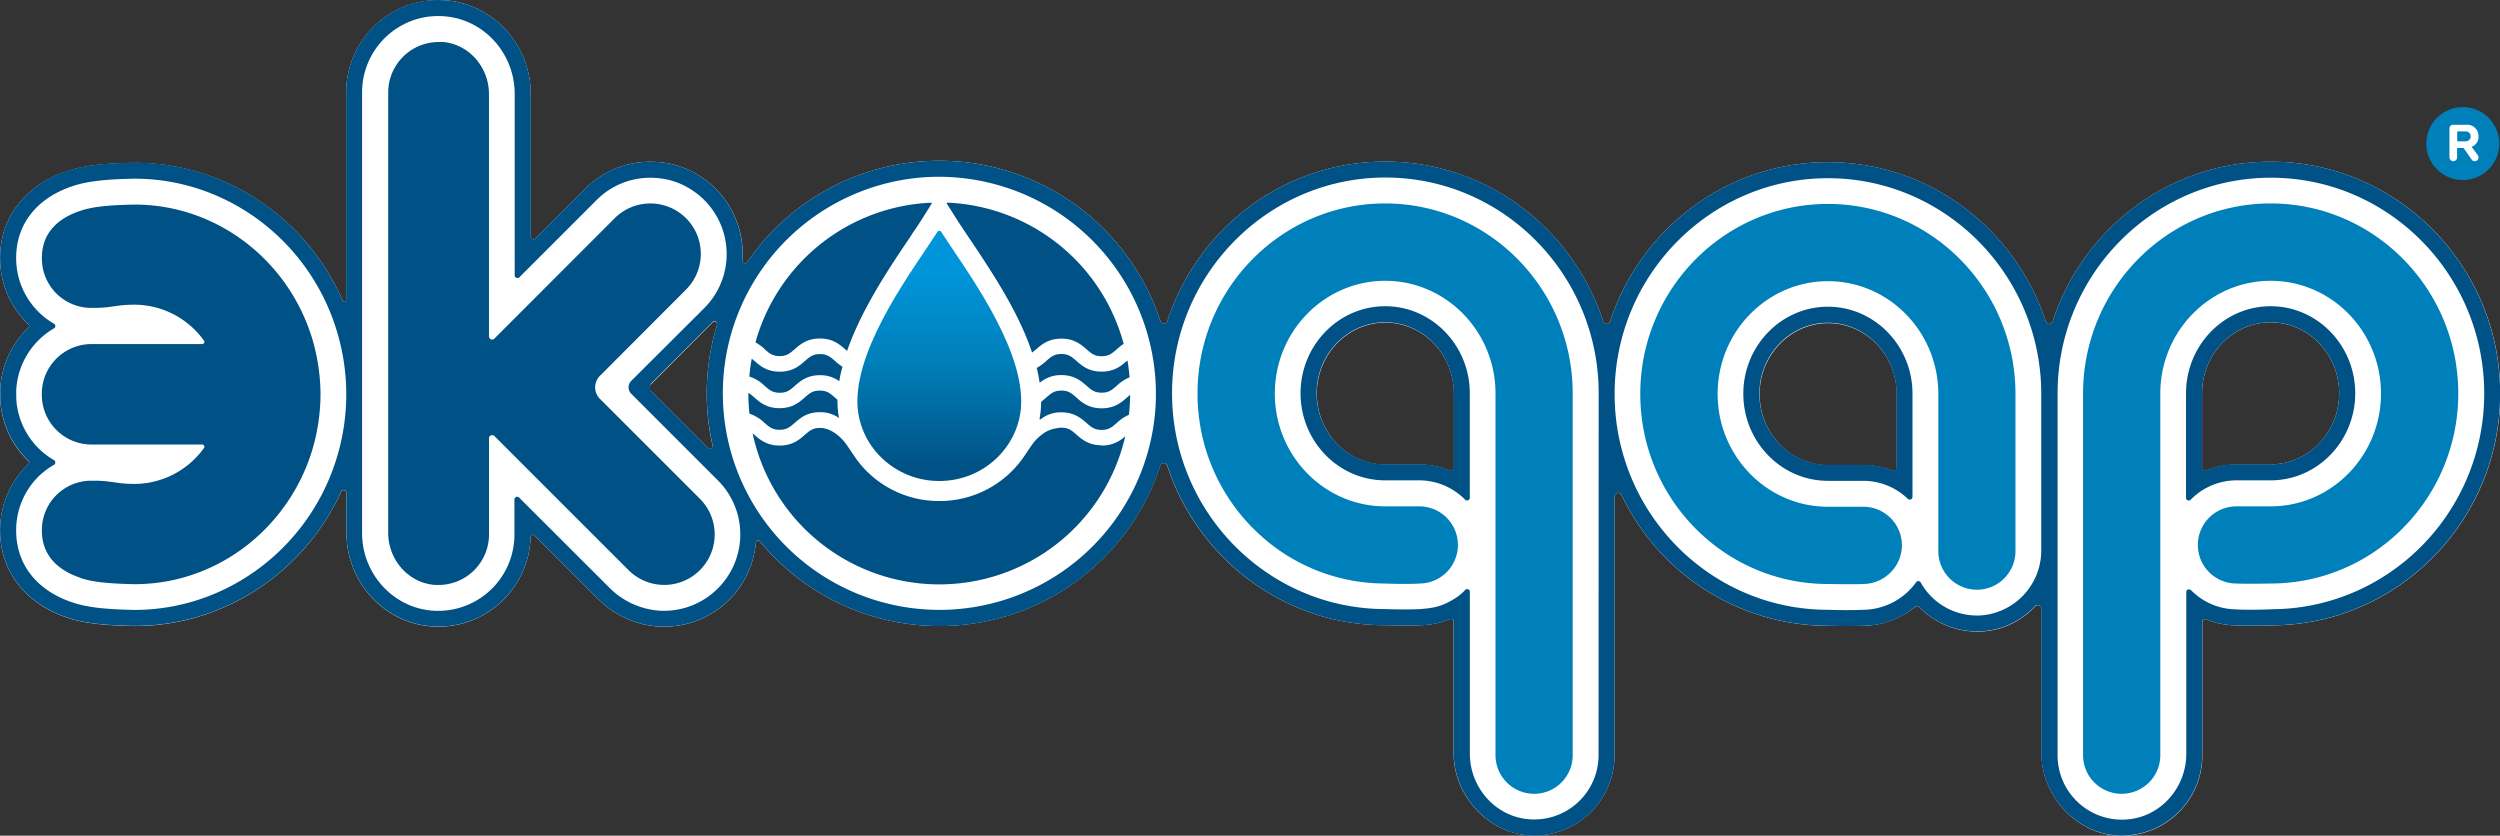 <?xml version="1.0" encoding="UTF-8"?> <svg xmlns="http://www.w3.org/2000/svg" xmlns:xlink="http://www.w3.org/1999/xlink" id="Слой_1" data-name="Слой 1" viewBox="0 0 777.61 259.93"><rect x="0" y="0" width="777.61" height="259.93" fill="#333333" stroke="none"/> <defs> <style>.cls-1{fill:none;}.cls-2{clip-path:url(#clip-path);}.cls-3{fill:#fff;}.cls-4{fill:#005286;}.cls-5,.cls-8{fill:#0080bb;}.cls-6{clip-path:url(#clip-path-2);}.cls-7{fill:url(#Безымянный_градиент);}.cls-8{fill-rule:evenodd;}</style> <clipPath id="clip-path" transform="translate(-0.97 -0.93)"> <rect class="cls-1" width="778.59" height="260.86"></rect> </clipPath> <clipPath id="clip-path-2" transform="translate(-0.97 -0.93)"> <path class="cls-1" d="M292.59,73c-7.25,11.27-24.93,34.49-24.93,52.76,0,13.65,11.42,24.78,25.43,24.78h.09c14,0,25.43-11.13,25.43-24.78,0-18.27-17.68-41.49-24.92-52.76a.64.64,0,0,0-1.1,0"></path> </clipPath> <linearGradient id="Безымянный_градиент" y1="260.86" x2="1" y2="260.86" gradientTransform="matrix(0, 62.26, 62.26, 0, -15949.35, 82.81)" gradientUnits="userSpaceOnUse"> <stop offset="0" stop-color="#0095db"></stop> <stop offset="0.01" stop-color="#0095db"></stop> <stop offset="0.46" stop-color="#0080bb"></stop> <stop offset="1" stop-color="#005286"></stop> </linearGradient> </defs> <title>Экодар_лого_цветное</title> <g class="cls-2"> <path class="cls-3" d="M707.23,51.23c-31.59,0-58.43,20.86-67.79,49.66a1.13,1.13,0,0,1-2.16,0c-9.41-28.72-36.21-49.51-67.75-49.51s-58.33,20.78-67.74,49.5a1.13,1.13,0,0,1-2.16,0c-9.35-28.81-36.2-49.68-67.8-49.68S373.43,72,364.06,100.82a1.13,1.13,0,0,1-2.16,0A72.33,72.33,0,0,0,233.42,82.46a.85.85,0,0,1-1.55-.54,30.06,30.06,0,0,0,0-4.55,28.79,28.79,0,0,0-12.33-21.1,27.93,27.93,0,0,0-11.21-4.6,30.5,30.5,0,0,0-5-.43A28.52,28.52,0,0,0,183,59.65L167.5,75.12a.85.85,0,0,1-1.45-.6V30.18C166.05,14.8,154.28,2,139.24,1,138.62,1,138,1,137.36,1a28.14,28.14,0,0,0-15,4.17,28.87,28.87,0,0,0-13.73,24.52V94.36a.55.55,0,0,1-1,.22c-11.2-25.79-36.54-43-64.8-43h-.27c-10.18.21-15.86.94-21,2.7C8.67,58.67,1,68.73,1,81.14a28.45,28.45,0,0,0,8.08,20c.26.27.53.53.8.78a.58.58,0,0,1,0,.84A28.58,28.58,0,0,0,1.06,121.5v.07c-.07,1.25,0,3.38,0,4.09h0a28.5,28.5,0,0,0,8.8,18.73.55.55,0,0,1,0,.81c-.28.26-.55.52-.81.8A28.45,28.45,0,0,0,1,166.05c0,12.41,7.7,22.47,20.6,26.91,5.11,1.75,10.79,2.48,21,2.7h.27c27.78,0,52.75-16.7,64.23-41.78a.85.85,0,0,1,1.62.35v12.41c0,15.39,11.78,28.2,26.81,29.17q.94.06,1.89.06A28.73,28.73,0,0,0,166,168.21h0c0-1,.8-1.19,1.37-.6l3.52,3.52.23.22,15.78,15.78a29.24,29.24,0,0,0,19.62,8.73h1a28.64,28.64,0,0,0,28.56-26.14.71.71,0,0,1,1.26-.38,72.29,72.29,0,0,0,124.51-23.57,1.14,1.14,0,0,1,2.17,0c9.34,28.69,36.07,49.51,67.51,49.63.94,0,3.25.08,6.1.11,1.95,0,3.64,0,5.16-.11a25.36,25.36,0,0,0,9.17-1.89.84.84,0,0,1,1.15.81v7h0v34c0,12.77,10.34,24.44,23.06,25.4a25,25,0,0,0,27-24.88V155.38a1.13,1.13,0,0,1,2.15-.49,71.36,71.36,0,0,0,64.2,40.71h0c.07,0,10.92,0,11.23,0a26.93,26.93,0,0,0,16-5.94.85.85,0,0,1,1.16.06,25,25,0,0,0,18,7.66l1.15,0a24.62,24.62,0,0,0,16.91-7.8,1.13,1.13,0,0,1,2,.78v45c0,12.76,10.37,24.5,23.1,25.46a25,25,0,0,0,26.93-25V194.35a.85.85,0,0,1,1.2-.77,25,25,0,0,0,9,1.87c1.52.07,3.28.11,5.23.11,2.85,0,5.34-.08,6.16-.11,39.2-.15,71.08-32.48,71.08-72.11s-32-72.11-71.35-72.11M224,102a72.5,72.5,0,0,0-1.38,37.52.83.83,0,0,1-1.4.77l-18-18a1.12,1.12,0,0,1,0-1.59c3.07-3.08,14.29-14.34,19.42-19.52a.84.84,0,0,1,1.4.85m228,45.31a24.71,24.71,0,0,0-9.56-1.9h-10.6c-11.75,0-21.31-9.91-21.31-22.08s9.56-22.08,21.31-22.08,21.32,9.9,21.32,22.08v23.18a.85.85,0,0,1-1.16.8m137.7,0a24.92,24.92,0,0,0-9.12-1.72h-11c-11.76,0-21.33-9.91-21.33-22.08s9.57-22.08,21.32-22.08,21.32,9.9,21.32,22.08v23a.85.85,0,0,1-1.18.78m117.56-1.87H696.64a24.76,24.76,0,0,0-9.57,1.9.85.85,0,0,1-1.16-.8V123.28c0-12.18,9.57-22.08,21.32-22.08s21.32,9.9,21.32,22.08-9.56,22.08-21.32,22.08" transform="translate(-0.97 -0.93)"></path> <path class="cls-4" d="M25.81,180.64c3.52,1.22,8,1.81,17,2,26.51,0,49-18.43,55.77-43.44a62.09,62.09,0,0,0,2.09-15.61A62.59,62.59,0,0,0,98.58,108c-6.76-25-29.26-43.44-55.77-43.44-9,.18-13.48.78-17,2C20.17,68.44,14,72.52,14,81.12A15.35,15.35,0,0,0,29.39,96.7h.83c5.48,0,7-1,12.59-1h0a26.71,26.71,0,0,1,21.65,11.25c.28.43-.07,1-.71,1H29.39A15.46,15.46,0,0,0,14,122.54a17.69,17.69,0,0,0,0,2.06,15.48,15.48,0,0,0,15.37,14.6H63.76a.7.7,0,0,1,.71,1,26.71,26.71,0,0,1-21.65,11.25h0c-5.56,0-7.11-1-12.59-1h-.83A15.34,15.34,0,0,0,14,166c0,8.6,6.19,12.68,11.83,14.61" transform="translate(-0.97 -0.93)"></path> <path class="cls-4" d="M138.41,14q-.53,0-1,0a15.7,15.7,0,0,0-15.69,15.69v137c0,8.35,6.31,15.65,14.65,16.19.35,0,.7,0,1,0a15.7,15.7,0,0,0,15.7-15.7v-29.9a1,1,0,0,1,1-1,1,1,0,0,1,.69.29l41.72,41.7a15.69,15.69,0,1,0,22.19-22.2L187.58,125a5.08,5.08,0,0,1,0-7.18L214.36,91a15.69,15.69,0,0,0-22.2-22.19l-37.41,37.43a.94.94,0,0,1-.69.3,1,1,0,0,1-1-1V30.16c0-8.36-6.31-15.66-14.65-16.2" transform="translate(-0.97 -0.93)"></path> <path class="cls-5" d="M615.87,184.36a12,12,0,0,0,12-12V123.47c0-32.59-26.18-59.11-58.35-59.11s-58.35,26.52-58.35,59.11,26.17,59.11,58.35,59.11c0,0,7.58.15,11.12,0a12.15,12.15,0,0,0,11.91-12.12,12,12,0,0,0-12-11.91h-11c-18.93,0-34.32-15.74-34.32-35.08s15.39-35.08,34.32-35.08,34.32,15.74,34.32,35.08v48.88a12,12,0,0,0,12,12" transform="translate(-0.97 -0.93)"></path> <path class="cls-5" d="M478.15,247.84a12,12,0,0,0,12-12V123.32c0-32.59-26.18-59.11-58.35-59.11s-58.35,26.52-58.35,59.11,26.18,59.11,58.35,59.11c0,0,2.72.12,5.89.12,1.58,0,3.28,0,4.81-.12a12,12,0,0,0-.11-24H431.82c-18.92,0-34.32-15.74-34.32-35.08s15.4-35.08,34.32-35.08,34.32,15.74,34.32,35.08V235.83a12,12,0,0,0,12,12" transform="translate(-0.97 -0.93)"></path> <path class="cls-5" d="M660.9,247.84a12,12,0,0,1-12-12V123.32c0-32.59,26.17-59.11,58.35-59.11s58.35,26.52,58.35,59.11-26.18,59.11-58.35,59.11c0,0-7.35.16-10.7,0a12,12,0,0,1,.1-24h10.6c18.92,0,34.31-15.74,34.31-35.08s-15.39-35.08-34.31-35.08S672.92,104,672.92,123.32V235.83a12,12,0,0,1-12,12" transform="translate(-0.97 -0.93)"></path> <path class="cls-4" d="M707.24,51.21c-31.59,0-58.44,20.86-67.8,49.66a1.13,1.13,0,0,1-2.16,0c-9.4-28.72-36.21-49.51-67.74-49.51s-58.33,20.78-67.74,49.5a1.13,1.13,0,0,1-2.16,0c-9.36-28.81-36.21-49.68-67.8-49.68S373.44,72,364.06,100.8a1.13,1.13,0,0,1-2.16,0A72.33,72.33,0,0,0,233.43,82.44a.85.85,0,0,1-1.55-.54,28.78,28.78,0,0,0-12.37-25.65,28,28,0,0,0-11.22-4.6,30.4,30.4,0,0,0-5-.42A28.51,28.51,0,0,0,183,59.63L167.51,75.1a.85.85,0,0,1-1.45-.6V30.16C166.06,14.78,154.28,2,139.25,1c-.62,0-1.26-.06-1.89-.06a28,28,0,0,0-15,4.18,28.82,28.82,0,0,0-13.73,24.51V94.35a.55.55,0,0,1-1,.22c-11.2-25.8-36.55-43.06-64.81-43.06h-.27c-10.17.21-15.85.94-21,2.7C8.68,58.65,1,68.71,1,81.12a28.45,28.45,0,0,0,8.08,20c.26.27.53.53.8.79a.57.57,0,0,1,0,.83,28.59,28.59,0,0,0-8.8,18.69v.08c-.07,1.24,0,3.37,0,4.09h0a28.53,28.53,0,0,0,8.81,18.72.55.55,0,0,1,0,.81l-.8.8A28.45,28.45,0,0,0,1,166c0,12.41,7.7,22.47,20.6,26.91,5.11,1.76,10.79,2.49,21,2.7h.27c27.79,0,52.76-16.69,64.23-41.77a.85.85,0,0,1,1.63.34v12.42c0,15.38,11.78,28.19,26.81,29.16.63.05,1.26.07,1.88.07A28.72,28.72,0,0,0,166,168.19h0c0-1,.81-1.19,1.38-.6l3.52,3.52.22.22,15.78,15.78a29.22,29.22,0,0,0,19.62,8.73l1,0a28.66,28.66,0,0,0,28.56-26.15.71.71,0,0,1,1.26-.38A72.29,72.29,0,0,0,361.9,145.76a1.13,1.13,0,0,1,2.16,0c9.35,28.69,36.07,49.53,67.51,49.65.82,0,3.31.11,6.16.11,1.95,0,3.71,0,5.23-.12a24.64,24.64,0,0,0,9-1.87.85.85,0,0,1,1.19.78v7h0v34c0,12.76,10.37,24.5,23.1,25.45a25,25,0,0,0,26.93-24.94V155.36a1.13,1.13,0,0,1,2.15-.49,71.36,71.36,0,0,0,64.2,40.71h0c.06,0,5.55.15,11.23,0a25.63,25.63,0,0,0,15.94-5.93.84.84,0,0,1,1.16,0,25,25,0,0,0,18,7.66l1.15,0a24.67,24.67,0,0,0,16.91-7.8,1.13,1.13,0,0,1,2,.77v45c0,12.76,10.37,24.51,23.09,25.46a25,25,0,0,0,26.94-24.94V194.34a.86.86,0,0,1,1.2-.78,24.76,24.76,0,0,0,9,1.87c1.52.08,3.28.12,5.23.12,2.85,0,5.33-.09,6.16-.12,39.2-.15,71.08-32.48,71.08-72.11s-32-72.11-71.35-72.11M106.29,141.35c-7.88,29-34,49.29-63.48,49.29h-.16c-9.61-.2-14.88-.86-19.45-2.43C12.26,184.44,6,176.36,6,166a23.5,23.5,0,0,1,6.65-16.56,23,23,0,0,1,5.1-3.92.85.85,0,0,0,0-1.48A23.59,23.59,0,0,1,6.05,125.3c0-.12-.07-2.2,0-3.47a23.59,23.59,0,0,1,11.72-18.76.84.84,0,0,0,0-1.45,22.74,22.74,0,0,1-5.13-4A23.48,23.48,0,0,1,6,81.12C6,70.79,12.26,62.7,23.2,58.94c4.57-1.57,9.84-2.23,19.45-2.43h.16c29.51,0,55.6,20.27,63.48,49.29a67.57,67.57,0,0,1,0,35.55m118,42.56a23.55,23.55,0,0,1-16.76,7l-.85,0a24.31,24.31,0,0,1-16.25-7.27l-28-27.95a.85.85,0,0,0-1.45.61v10.93a23.72,23.72,0,0,1-23.7,23.7c-.51,0-1,0-1.56-.05-12.41-.81-22.13-11.43-22.13-24.18v-137A23.75,23.75,0,0,1,125.05,9.34a23.2,23.2,0,0,1,12.31-3.41c.52,0,1,0,1.56.05,12.42.8,22.14,11.43,22.14,24.18V86.55a.86.86,0,0,0,1.47.61l24-24a23.5,23.5,0,0,1,16.75-6.94,24.75,24.75,0,0,1,5.1.53,22.35,22.35,0,0,1,7.34,3,23.75,23.75,0,0,1,4.32,37L197.31,119.4a2.82,2.82,0,0,0,0,4l27,27a23.72,23.72,0,0,1,0,33.5m-1.72-44.46a.83.83,0,0,1-1.4.78l-17.56-17.56a1.8,1.8,0,0,1,0-2.55c3.63-3.63,14.08-14.12,19-19.06a.84.84,0,0,1,1.39.85,72.29,72.29,0,0,0-1.38,37.54m137.74-11.77a67.36,67.36,0,1,1-71.62-71.62,67.56,67.56,0,0,1,71.62,71.62M498.19,235.8a20,20,0,0,1-21.88,19.93c-10.38-.94-18.15-10-18.15-20.39V196.28h0V185a.83.83,0,0,0-.84-.84.92.92,0,0,0-.66.32,15.29,15.29,0,0,1-3.83,3c-3.27,2-5.94,2.59-10,2.89-1.46.08-3.16.12-5.06.12-2.88,0-5.38-.09-6.06-.11-36.5-.1-66.18-30.17-66.18-67.12s29.77-67.11,66.35-67.11,66.35,30.11,66.35,67.11ZM635.89,172a20.27,20.27,0,0,1-19.23,20.38h-.79a20,20,0,0,1-17.48-10.28.85.85,0,0,0-.74-.43.84.84,0,0,0-.68.36,20.53,20.53,0,0,1-16.24,8.57c-6,.23-11.2,0-11.19,0-36.59,0-66.35-30.1-66.35-67.11S533,56.36,569.54,56.36s66.35,30.11,66.35,67.11Zm71.51,18.46c-.67,0-3.17.12-6,.12-1.91,0-3.61,0-5.06-.12a19.71,19.71,0,0,1-10-2.9s-.86-.54-1.11-.72-1.26-.95-1.49-1.16-1.18-1.07-1.23-1.12a1.84,1.84,0,0,0-.66-.32.83.83,0,0,0-.85.83v11.27h0v39.05c0,10.42-7.78,19.45-18.15,20.4a20,20,0,0,1-21.88-19.93V123.32c0-37,29.76-67.11,66.35-67.11s66.35,30.11,66.35,67.11-29.68,67-66.19,67.11" transform="translate(-0.97 -0.93)"></path> <path class="cls-4" d="M569.54,96.33c-14.51,0-26.32,12.15-26.32,27.08s11.81,27.08,26.32,27.08h11a19.91,19.91,0,0,1,13.84,5.6.88.88,0,0,0,.61.24.84.84,0,0,0,.85-.84V123.41c0-14.93-11.81-27.08-26.32-27.08m20.13,50.88a24.83,24.83,0,0,0-9.11-1.72h-11c-11.75,0-21.32-9.9-21.32-22.08s9.56-22.08,21.32-22.08,21.32,9.91,21.32,22.08v23a.86.86,0,0,1-1.19.78" transform="translate(-0.97 -0.93)"></path> <path class="cls-4" d="M707.24,96.18c-14.52,0-26.32,12.15-26.32,27.08v32.5a.84.84,0,0,0,.85.85.89.89,0,0,0,.62-.27,20,20,0,0,1,14.25-6h10.6c14.51,0,26.31-12.15,26.31-27.08s-11.8-27.08-26.31-27.08m0,49.16h-10.6a24.71,24.71,0,0,0-9.56,1.9.85.85,0,0,1-1.16-.79V123.26c0-12.17,9.56-22.08,21.32-22.08s21.31,9.91,21.31,22.08-9.56,22.08-21.31,22.08" transform="translate(-0.97 -0.93)"></path> <path class="cls-4" d="M431.82,96.18c-14.51,0-26.32,12.15-26.32,27.08s11.81,27.08,26.32,27.08h10.59a20,20,0,0,1,14.26,6,.86.86,0,0,0,.62.26.83.83,0,0,0,.85-.84v-32.5c0-14.93-11.81-27.08-26.32-27.08m21.32,50.27a.85.85,0,0,1-1.16.79,24.76,24.76,0,0,0-9.57-1.9H431.82c-11.76,0-21.32-9.91-21.32-22.08s9.56-22.08,21.32-22.08,21.32,9.9,21.32,22.08Z" transform="translate(-0.97 -0.93)"></path> <path class="cls-4" d="M335.78,124.56c-1.48-1.29-2.45-2.14-4.68-2.14s-3.2.85-4.67,2.14c-.42.37-.88.76-1.38,1.14a.66.66,0,0,0-.25.49,30.1,30.1,0,0,1-.48,5,.19.19,0,0,0,.31.18,10,10,0,0,1,6.47-2.19c4,0,6.15,1.85,7.85,3.33,1.48,1.29,2.45,2.14,4.68,2.14s3.2-.85,4.68-2.14a13.56,13.56,0,0,1,3.81-2.57,60.16,60.16,0,0,0,.37-6.19c-.32.25-.65.54-1,.85-1.7,1.49-3.81,3.33-7.85,3.33s-6.15-1.84-7.85-3.33" transform="translate(-0.97 -0.93)"></path> <path class="cls-4" d="M351.48,113.18c-1.7,1.49-3.81,3.34-7.85,3.34s-6.15-1.85-7.85-3.34c-1.48-1.29-2.45-2.14-4.68-2.14s-3.2.85-4.67,2.14a15.21,15.21,0,0,1-3,2.2l.09.34c.35,1.44.62,2.87.83,4.29a10.13,10.13,0,0,1,6.76-2.41c4,0,6.15,1.84,7.85,3.33,1.48,1.29,2.45,2.14,4.68,2.14s3.2-.85,4.68-2.14a13,13,0,0,1,4-2.64c-.15-1.77-.37-3.51-.66-5.23l-.14.12" transform="translate(-0.97 -0.93)"></path> <path class="cls-4" d="M298.38,68.86l.73,1.15.34.51c.19.3.39.6.6.91l.33.5c.24.37.5.75.76,1.13l.25.38,1.09,1.62c1.3,1.94,2.71,4,4.15,6.23s2.83,4.36,4.25,6.68c.86,1.41,1.73,2.85,2.57,4.32,1.22,2.12,2.41,4.29,3.53,6.5.56,1.11,1.1,2.22,1.62,3.34a83.84,83.84,0,0,1,3.39,8.46c.41-.3.81-.65,1.27-1,1.69-1.48,3.81-3.33,7.84-3.33s6.15,1.85,7.85,3.33c1.48,1.29,2.45,2.14,4.68,2.14s3.2-.85,4.68-2.14a17.46,17.46,0,0,1,2.17-1.71,59.41,59.41,0,0,0-54.79-43.92.22.22,0,0,0-.2.34Z" transform="translate(-0.97 -0.93)"></path> <path class="cls-4" d="M263,115a17.83,17.83,0,0,1-2.3-1.79c-1.48-1.29-2.45-2.14-4.68-2.14s-3.19.85-4.67,2.14c-1.7,1.49-3.81,3.33-7.84,3.33s-6.15-1.84-7.85-3.33l-.86-.73q-.51,2.74-.76,5.57a12.18,12.18,0,0,1,4.79,2.91c1.48,1.29,2.45,2.14,4.68,2.14s3.2-.85,4.67-2.14c1.7-1.49,3.81-3.33,7.84-3.33a10,10,0,0,1,6,1.86c.25-1.49.57-3,1-4.49" transform="translate(-0.97 -0.93)"></path> <path class="cls-4" d="M243.48,134.61c2.22,0,3.19-.85,4.67-2.14,1.7-1.48,3.81-3.33,7.84-3.33a10,10,0,0,1,5.95,1.81,30.16,30.16,0,0,1-.48-5.15c0-.18,0-.36,0-.54-.29-.23-.56-.47-.83-.7-1.47-1.29-2.44-2.14-4.67-2.14s-3.19.85-4.67,2.14c-1.7,1.49-3.81,3.33-7.84,3.33s-6.15-1.84-7.85-3.33a12.22,12.22,0,0,0-1.86-1.43v.11a60.71,60.71,0,0,0,.34,6.36,12.35,12.35,0,0,1,4.69,2.87c1.48,1.29,2.45,2.14,4.68,2.14" transform="translate(-0.97 -0.93)"></path> <path class="cls-4" d="M238.8,109.55c1.48,1.29,2.45,2.14,4.68,2.14s3.19-.85,4.67-2.14c1.7-1.48,3.81-3.33,7.84-3.33s6.15,1.85,7.85,3.33l.61.53c4.47-12.89,13-25.65,19.34-35l1-1.56c.12-.18.24-.34.35-.52l.7-1,.35-.52.58-.89.34-.53c.26-.39.51-.78.73-1.14l2.89-4.6a.22.22,0,0,0-.2-.34A59.38,59.38,0,0,0,236,107.26a.23.23,0,0,0,.11.25,15.65,15.65,0,0,1,2.73,2" transform="translate(-0.97 -0.93)"></path> </g> <g class="cls-6"> <rect class="cls-7" x="266.68" y="71.79" width="50.96" height="77.85"></rect> </g> <g class="cls-2"> <path class="cls-4" d="M343.63,139.44c-4,0-6.15-1.85-7.85-3.34-1.48-1.28-2.45-2.14-4.68-2.14a6.3,6.3,0,0,0-1.6.2,9.14,9.14,0,0,0-4.45,1.94,13.91,13.91,0,0,0-3.13,3.23c-.94,1.34-2,3-2.82,4.14a31.75,31.75,0,0,1-25.77,13.3h-.24a31.73,31.73,0,0,1-25.72-13c-.82-1.17-2.06-3.06-3.12-4.57a13.91,13.91,0,0,0-3.13-3.23,10.51,10.51,0,0,0-3.05-1.62l-.08,0-.42-.13-.29-.06a4.73,4.73,0,0,0-1-.12h0l-.3,0c-2.22,0-3.19.86-4.67,2.14-1.7,1.49-3.81,3.34-7.84,3.34s-6.15-1.85-7.85-3.34l-.56-.48a59.36,59.36,0,0,0,115.92.9,10.42,10.42,0,0,1-7.36,2.92" transform="translate(-0.97 -0.93)"></path> <path class="cls-8" d="M767,34.24a11.34,11.34,0,1,1-11.34,11.34A11.37,11.37,0,0,1,767,34.24" transform="translate(-0.97 -0.93)"></path> <path class="cls-3" d="M771.67,49.19a1.18,1.18,0,0,1-.91,1.89,1.22,1.22,0,0,1-1-.51l-2.52-3.63h-2v2.94a1.2,1.2,0,0,1-1.17,1.2,1.21,1.21,0,0,1-1.21-1.2V41a1.14,1.14,0,0,1,1.26-1.26h4a3.49,3.49,0,0,1,3.77,3.61,3.25,3.25,0,0,1-2.14,3.24Zm-6.39-4.3h2.51a1.55,1.55,0,1,0,0-3.09h-2.51Z" transform="translate(-0.97 -0.93)"></path> </g> </svg> 
